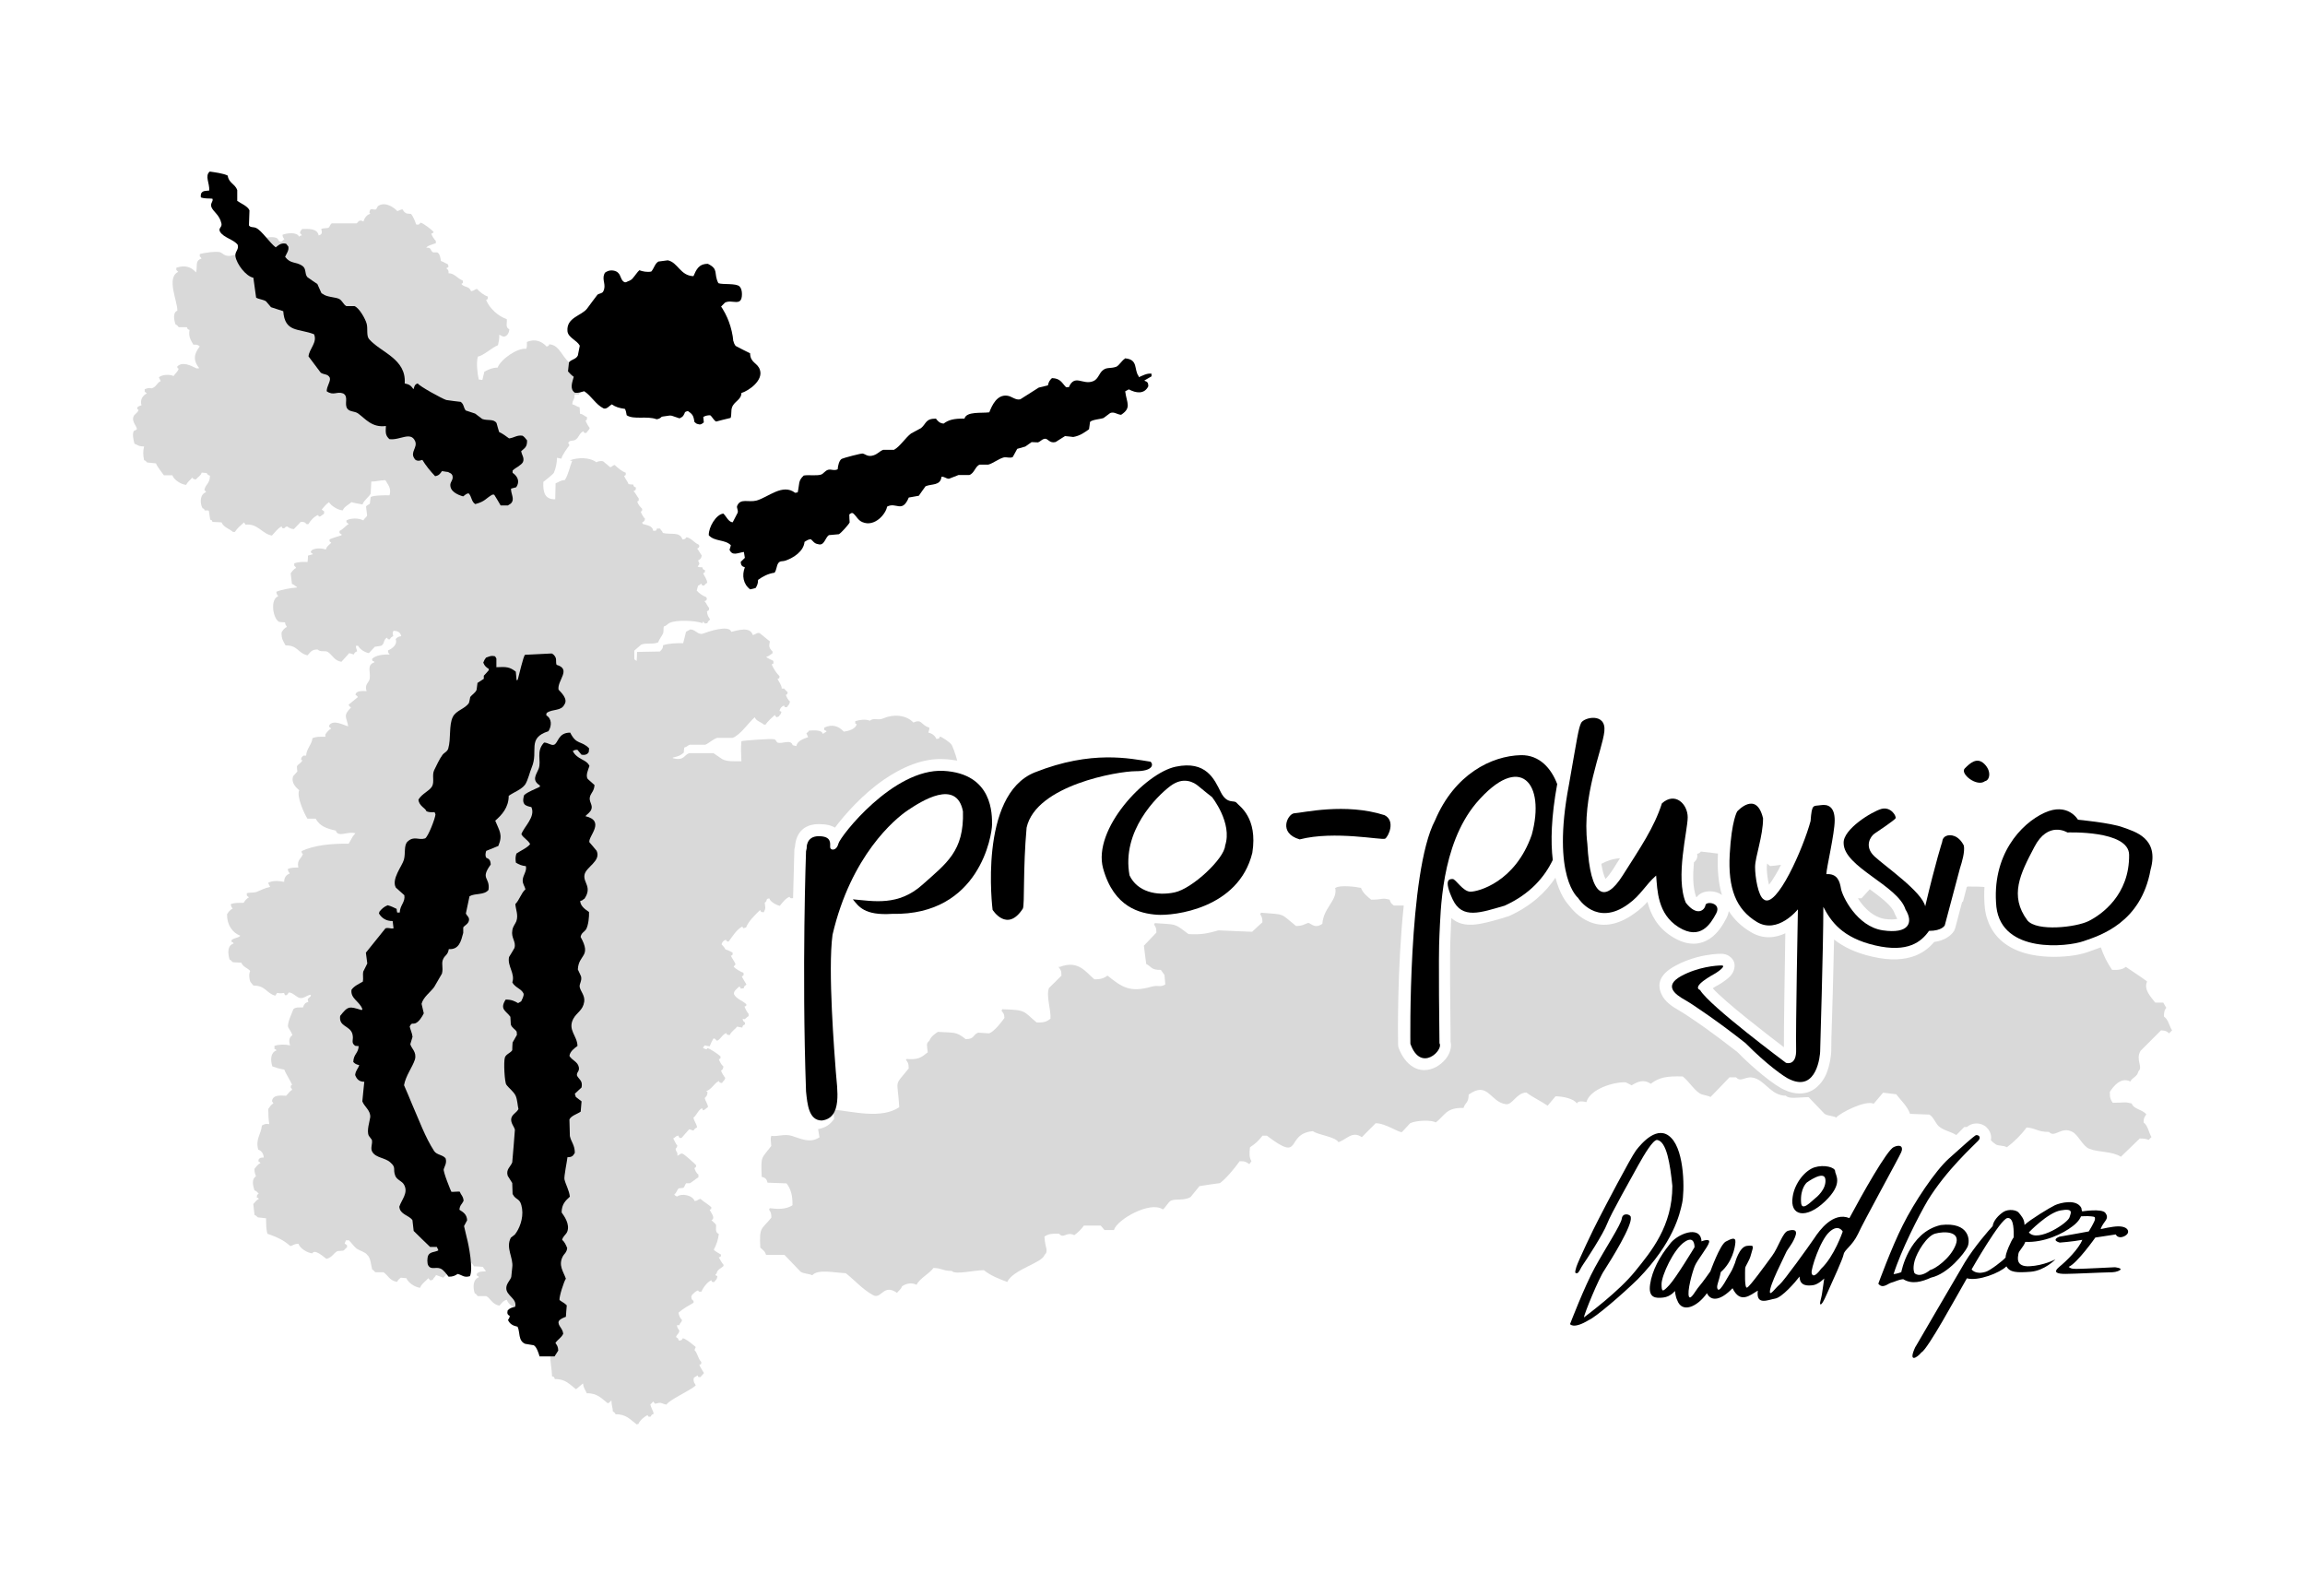 <?xml version="1.0" encoding="UTF-8"?>
<svg xmlns="http://www.w3.org/2000/svg" id="Ebene_1" data-name="Ebene 1" viewBox="0 0 260 180">
  <defs>
    <style>
      .cls-1 {
        fill: #d9d9d9;
      }

      .cls-1, .cls-2 {
        fill-rule: evenodd;
      }
    </style>
  </defs>
  <path class="cls-1" d="m23.56,57.63c.05.33.1.66.15.99.22.07.18.05.26.25.32.02.68.04,1.02.05.25.58.86.7,1.29,1.08h.21c.26-.41.68-.75,1.04-1.08.05.08.1.17.16.26,1.41-.15,1.84,1.02,2.98,1.23.32-.32.65-.83,1.1-1.03.08.23.02.19.29.21.15-.13.09-.14.31-.21.28.14.36.28.78.3.26-.26.51-.54.78-.82.45,0,.46.07.65.26h.21c.2-.38.68-.89,1.09-1.03.09.19.08.2.26.15.13-.09.28-.21.42-.3v-.26c-.09-.07-.19-.13-.27-.21.24-.29.52-.62.82-.83.23.41,1,.9,1.55.93.16-.43.68-.64.99-.93.09.05,1.05.24,1.24.26.17-.49.75-.85.92-1.23.03-.45.04-.89.07-1.35.57,0,.89-.14,1.59-.16.26.47.71.9.47,1.71-.47-.02-1.94,0-2.13.21-.02.23-.05.48-.09.72-.06.12-.36.16-.43.35.04.33.07.65.12.99-.06.2-.32.33-.43.56-.5-.29-1.44-.27-1.9,0v.2c.09.06.16.14.25.21-.39.22-.58.56-1.03.78v.24c.09.05.19.11.25.16-.02.03-.03.07-.05.1-.17.06-1.23.35-1.33.47,0,.25,0,.21.2.36-.24.24-.51.39-.62.77-.43-.19-1.43-.19-1.65.16-.02.05-.04.11-.06.15.1.07.2.13.27.21-.2.06-.38.1-.57.16,0,.39-.02.37-.05.72-.64-.02-1.05,0-1.5.15v.27c.1.11.13.09.21.25-.25.12-.47.41-.61.61.04.4.09.79.14,1.19.24.08.35.23.57.36v.05c-.64.04-1.74.23-2.33.48.03.35.11.28.21.51-.93.32-.61,2.52.11,2.89.23.03.45.04.66.05.05.35.11.3.21.52-.28.11-.46.38-.6.61-.02.78.21,1.01.45,1.47,1.39-.03,1.4.89,2.48,1.12.33-.34.42-.66,1.13-.66.4.37.83.05,1.19.3.5.35.7.96,1.5,1.09.3-.33.6-.65.88-.98.17.04.34.1.51.16.11-.23.14-.25.38-.37-.06-.33-.15-.34-.13-.62h.24c.18.38.77.76,1.22.83.22-.24.45-.49.67-.72.24-.03.47-.06.72-.11.41-.22.23-.74.68-.92.07.23.02.18.29.2.12-.22.16-.25.38-.36-.05-.38-.11-.34.04-.61.53.02.77.19.87.61-.35.03-.43.14-.63.32.24.62-.38,1.08-.87,1.29.03.34.08.27.2.46-.71-.03-1.63.08-2,.51.03.07.03.13.06.21.24.07.1-.03.21.16-.87.31-.43.97-.52,1.81-.06.5-.63.64-.36,1.44-.48-.02-.97-.06-1.21.25,0,.05-.02.1-.05.15.12.1.2.13.28.27-.37.3-.71.58-1.05.86.1.19.12.2.27.32-.94.94-.49,1.07-.31,2.12-.47-.1-1.6-.79-2.12-.16,0,.06-.04.13-.06.2.09.06.19.14.26.21-.29.15-.5.41-.66.67v.26c-.6-.02-1.04-.02-1.45.15-.08.74-.68,1.19-.72,1.97h-.3c-.17.18-.25.13-.27.51h.16c-.14.36-.53.45-.63.72,0,.19.04.37.05.57-.15.17-.31.34-.47.52-.28.78.39,1.33.68,1.59-.33.7.6,2.71.93,3.21h.93c.45.82,1.19,1.11,2.27,1.34.24.84,1.39.02,2.21.31-.11.11-.2.23-.3.36-.15.28-.31.56-.46.81-2.1-.03-3.92.19-5.31.83.03.26-.02.2.15.32-.19.59-.7.63-.52,1.54-.46,0-.82,0-1.19.16.04.35.12.28.22.52-.36.11-.63.42-.63.93-.63-.11-1.32-.17-1.79.11v.05c.07.14.14.28.21.41-.65.14-1,.36-1.56.58-.36.11-.75.02-1.07.14v.25c.07.08.17.14.24.21-.27.14-.45.37-.6.62-.61,0-1.05-.02-1.45.15.05.36.1.28.21.52-.3.1-.48.38-.63.62-.02,1.2.62,2.09,1.5,2.42-.25.28-.76.23-1.01.52.02.08.03.13.05.2.21.07.1-.03.2.16-.72.24-.66,1.04-.46,1.8.24.09.23.24.4.31.31.02.63.04.93.05.2.49.69.58,1,.93-.17.34-.12.93.03,1.24.12.14.23.27.33.41,1.4,0,1.45.87,2.47,1.14.08-.1.14-.21.21-.31.43.08.47.03.78,0,.03.08.07.17.1.25h.21c.07-.1.15-.2.26-.31.46.08.69.39,1.02.56.57.29.94-.27,1.45-.3-.02.07-.03.13-.05.2-.32.28-.38.24-.25.62-.39.08-.49.3-.61.62-.44,0-.84-.05-1.08.2-.1.31-.75,1.62-.58,2.03.15.3.39.58.47.91-.38.21-.43.69-.25,1.14-.6-.13-1.25-.12-1.77.05v.35c.23.09.1-.02.22.17-.66.24-.7,1.05-.46,1.8.43.15.7.25,1.35.36.17.49.66,1.19.88,1.71-.17.1-.12.06-.16.3.11.16.13.13.16.27-.28.16-.45.45-.68.67-.73-.05-1.51-.09-1.59.61.07.13.08.1.16.26-.28.13-.4.39-.58.62,0,.69.03,1.13.11,1.71-.43-.06-.54,0-.83.16-.09,1-.75,1.53-.41,2.72.35.11.6.45.62.89-.34,0-.43.03-.57.2,0,.07-.03.14-.05.2.09.08.16.14.26.21-.29.15-.49.41-.69.67,0,.43.08.56.17.83-.51.35-.35,1.01-.17,1.59.21.06.35.22.48.37-.17.14-.21.11-.21.46.24.06.11-.05.21.16-.28.11-.42.36-.61.56.05.41.09.83.14,1.23.24.09.21.15.38.27.3.03.6.06.92.1.02.64-.02,1.14.16,1.75,1.04.36,1.85.72,2.58,1.39.38-.09.38-.26.92-.26.14.49.98,1.03,1.56,1.08.24-.54,1.27.38,1.59.62.71-.19.76-.63,1.25-.88.22,0,.44-.04.65-.05.16-.06.23-.27.42-.36v-.25c-.09-.07-.18-.13-.27-.2.05-.13.1-.23.16-.36h.32c.28.27.61.76.92.97.32.22.94.36,1.14.67.4.3.42,1.11.57,1.66.23.08.2.24.39.31h.89c.52.35.69.97,1.54,1.08.1-.25.23-.32.41-.47.2.02.42.04.63.06.19.49.95,1.03,1.55,1.08.14-.44.63-.74.92-1.08.1.1.15.19.26.26.09-.03.17-.06.25-.1.11-.26.25-.25.36-.52.28.1.56.2.82.3.34-.33.64-.79,1.1-1.03.09.2.04.16.3.21.36-.44.38-.39.15-.88h.52c.05.19.06.21.2.31.09-.03.17-.06.26-.1.06-.19.22-.34.36-.46h.19c.07.4.24.36.38.67.33,0,.68.04,1.02.06.1.27.22.22.32.51-.47.02-.78-.02-1.05.31.02.08.04.14.07.2.21.07.09-.03.19.16-.65.23-.7,1.07-.46,1.81.24.08.2.24.36.31h.94c.49.26.65.92,1.48,1.08.27-.27.39-.56.84-.67.32,1.07,2.1,1.03,2.83,1.81,0,.33-.03.66-.05.98.11.34.31.55.46.83.24.02.48.03.73.05.02.03.04.06.05.1-.28.6-.35.97-.09,1.71.36.13.61.49.96.67,0,.97.18,1.56.21,2.49.26.06.23.07.31.31,1.2-.03,1.69.61,2.38,1.14.02-.02.07-.04.1-.06.22-.19.45-.39.67-.57h.04c.05.54.27.72.42,1.09,1.19-.03,1.7.62,2.37,1.13.25-.09.22-.19.41-.32,0,.58.14.73.16,1.25.15.06.25.16.3.31,1.21-.03,1.69.63,2.38,1.14l.2-.05c.14-.36.67-.85,1.04-.99.12.23.09.18.35.16.1-.23.12-.22.33-.31-.06-.43-.29-.61-.37-1.08.17-.11.2-.17.31-.32.08.08.13.17.22.26.85-.21.55-.05,1.29.1.31-.55,2.66-1.57,3.3-2.16-.12-.32-.23-.24-.25-.68.02-.07.03-.13.05-.2.13-.09.27-.17.41-.26.08.23.02.18.31.2.13-.15.28-.31.41-.46-.17-.27-.39-.61-.53-.93.25-.09.2-.02.23-.31-.39-.41-.42-1-.77-1.35.03-.11.09-.24.14-.35-.38-.3-.99-.86-1.45-.99-.14.21-.11.24-.46.27-.07-.3-.14-.25-.32-.41.13-.36.32-.31.38-.72-.14-.26-.24-.24-.27-.61h.27c.1-.35.22-.23.31-.58-.22-.19-.34-.47-.41-.83.6-.5.98-.7,1.7-1.12v-.21c-.18-.17-.22-.11-.25-.47.02-.04.03-.11.05-.16.17-.2.41-.45.71-.56.11.2.09.15.38.15.18-.44.67-1.11,1.12-1.29.1.24.03.19.31.21.18-.25.33-.26.37-.68-.28-.09-.27-.13-.09-.3.08-.45.5-.56.78-.83v-.15c-.2-.22-.39-.58-.53-.83.24-.08.22-.04.25-.31-.19-.13-.69-.37-.81-.56.27-.5.5-1.16.56-1.76-.49-.22-.26-.77-.31-1.04-.13-.2-.34-.34-.52-.52.5-.24-.04-.81-.21-1.19.23-.08.15,0,.21-.25-.36-.38-.87-.62-1.23-.97-.36.08-.27.2-.67.25-.22-.66-1.43-.91-1.98-.51-.18-.09-.22-.08-.31-.26.28-.13.27-.5.52-.67.17-.02.34-.03.5-.05.14-.09.21-.44.32-.52h.41c.3-.16.68-.51.97-.67v-.32c-.23-.11-.38-.5-.45-.72.17-.11.16-.06.2-.32-.2-.22-1.29-1.19-1.5-1.29-.28-.12-.38.16-.63.21.07-.44-.13-.34-.19-.77.11-.15.14-.14.19-.37-.17-.19-.33-.56-.46-.81.3-.13.22-.25.58-.32.05.19.05.15.16.27h.2c.28-.34.57-.65.87-.99.16.05.3.12.47.16.14-.2.18-.26.41-.36-.06-.43-.33-.67-.41-1.1.36-.27.54-.88.98-1.07.06.23.03.13.14.25.23-.12.31-.24.52-.37-.04-.41-.26-.59-.37-1.02.19-.19.31-.31.32-.68-.05-.03-.11-.06-.16-.09.68-.25.85-.86,1.44-1.15.1.2.08.19.35.22.16-.26.29-.27.37-.57-.18-.23-.37-.52-.48-.83.2-.11.23-.2.27-.46-.23-.17-.41-.55-.52-.82.23-.09.17-.03.2-.31-.19-.2-1.2-.91-1.49-.94-.13.16-.03.14-.21.1-.08-.02-.16-.06-.26-.1v-.1c.06-.06.12-.13.16-.21.19.04.38.08.57.1.08-.23.28-.63.42-.87h.15c.1.09.15.17.26.25.44-.19.57-.7,1.04-.87.1.22.1.21.41.21.14-.38.6-.64.82-.94.18.03.39.09.58.11.05-.27.1-.25.3-.35v-.22c-.17-.16-.21-.09-.26-.41.06,0,.13.02.21.04.2-.12.25-.24.46-.35v-.26c-.19-.21-.36-.54-.46-.83.24-.08.17,0,.21-.25-.43-.42-1.11-.57-1.4-1.14-.07-.35.4-.67.62-.88.06.09.11.17.16.26.1-.02.21-.04.32-.05.05-.27.15-.27.31-.41-.16-.3-.39-.63-.53-.93.23-.1.17-.04.22-.31-.02-.03-.05-.07-.06-.1-.31-.11-.84-.43-1.08-.67.06-.1.14-.18.22-.27-.11-.32-.39-.66-.53-.97.22-.09.19-.06.2-.36-.29-.13-.41-.24-.82-.36-.08-.23-.28-.38-.43-.57.07-.27.23-.43.49-.52.1.19.05.16.3.22.45-.59.89-1.37,1.56-1.71.06.17.02.11.15.2.07-.04.16-.07.27-.1.25-.68,1.06-1.47,1.58-1.96.12.23.08.24.42.25.24-.57.17-.36.1-1.08.38-.19.02-.47.53-.47.08.37.8.75,1.17.83.27-.34.67-.86,1.09-1.02.13.21.15.17.41.15v-.06c.08-3.26.14-5.29.14-5.3,0-.08,0-.15.02-.21l.06-.27c.04-.65.35-2.51,2.68-2.51.86,0,1.44.16,1.82.4,1.11-1.49,3.13-3.76,5.5-5.4,2.05-1.41,4.42-2.46,6.78-2.33.54.02,1.05.09,1.51.17-.17-.7-.58-1.84-.71-1.88-.06-.14-1.02-.81-1.24-.83-.09.24-.08.24-.41.26-.13-.38-.48-.61-.9-.72.08-.27.12-.28.12-.55-1.02-.31-.78-1.01-1.81-.58-.81-.88-2.28-.96-3.41-.46-.61.27-1.01-.13-1.5.26-.49-.22-1.2-.09-1.64.05v.25s.09.08.17.11c-.17.54-.95.76-1.46.82-.55-.6-1.29-.9-2.21-.45v.25c.07.04.16.09.26.14-.03.04-.03.08-.05.1-.23.08-.16.12-.37.21-.13-.5-1.08-.38-1.55-.37-.06.14-.19.2-.3.31.07.13.13.28.2.43-.53.2-1.2.39-1.34,1.01-.14-.03-.28-.06-.41-.1-.22-.73-1.18-.09-1.72-.3-.1-.05-.15-.31-.36-.37-.33-.09-3.44.13-3.7.22-.08.75-.03,1.46,0,2.26-.82,0-1.65.06-2.18-.25-.31-.22-.66-.44-.97-.66h-2.74c-.58.18-.56.91-1.85.56v-.06c.67-.16.83-.22,1.24-.56,0-.2.03-.39.06-.58.27-.05.39-.24.61-.31h1.75c.44-.18.83-.61,1.35-.78h1.75c.89-.35,1.74-1.67,2.48-2.32.17.44.72.53,1.04.83h.18c.27-.41.7-.77,1.05-1.09.08.15.08.16.2.26.09-.03.17-.06.26-.1.12-.27.22-.15.28-.52-.09-.04-.14-.08-.21-.1.05-.31.25-.51.51-.61.08.23.03.17.31.2.16-.26.32-.27.35-.67-.22-.12-.37-.51-.46-.72.19-.1.16-.06.21-.31-.16-.15-.28-.24-.41-.41h-.26c-.03-.45-.32-.74-.48-1.09.24-.08.19-.02.23-.3-.36-.36-.68-.85-.89-1.34.24-.08.18-.03.21-.31-.02-.03-.03-.07-.06-.11-.17-.07-.6-.28-.77-.41.35-.12.45-.25.72-.42v-.2c-.45-.47-.4-.61-.3-1.14l-1.14-.92c-.3-.13-.48.16-.79.2-.31-1-1.68-.52-2.42-.36-.27-.85-2.73.03-3.19.2-.58.2-.83-.47-1.44-.47-.17.09-.33.19-.48.27-.11.44-.2.86-.32,1.28-.86,0-1.6.02-2.26.23-.03.45-.17.47-.36.71-.85.02-1.71.03-2.58.05,0,.34-.03.69-.05,1.03-.08-.06-.16-.15-.26-.2v-.98c.26-.23.52-.45.77-.67.57-.24,1.37,0,1.92-.26.11-.34.45-.76.56-1.02.09-.28,0-.6.09-.78.35-.1.44-.32.67-.41.85-.36,2.92-.24,3.67.04.04-.07.08-.13.09-.2.13.24.17.28.47.2.06-.21.17-.27.31-.41-.18-.3-.32-.44-.36-.93.23-.11.23-.06.25-.36-.19-.23-.32-.55-.52-.78.21-.1.21-.03.27-.31-.04-.05-.08-.11-.11-.16-.4-.14-.78-.43-1.04-.72.06-.19.1-.38.15-.56.24-.08.17-.13.38-.22.08.23.02.18.3.22.13-.14.17-.22.36-.32-.05-.43-.32-.74-.47-1.08.24-.09.2-.06.21-.35-.22-.08-.22-.06-.3-.32-.25,0-.41,0-.53-.09.33-.36.16-.38.05-.67.22-.12.39-.26.42-.57-.18-.23-.34-.56-.52-.78.19-.11.19-.05.25-.31-.03-.05-.07-.1-.1-.15-.48-.19-.83-.74-1.35-.82-.17.17-.1.22-.46.25-.31-.92-1.28-.5-2.21-.73-.08-.28-.21-.24-.31-.5h-.36c-.07.26-.08.25-.41.26-.11-.59-.66-.61-1.19-.78-.03-.05-.04-.1-.06-.16.19-.16.25-.1.32-.41-.17-.17-.48-.67-.47-.82.16-.11.13-.05.15-.31-.23-.24-.46-.46-.56-.83.23-.1.16-.09.16-.35-.19-.25-.35-.6-.58-.82.24-.11.26-.08.27-.42-.23-.08-.23-.06-.3-.32-.18,0-.36-.02-.53-.05-.11-.32-.39-.61-.5-.93.22-.08.18-.06.19-.35-.49-.19-.9-.54-1.25-.88-.32.07-.21.17-.5.26-.27-.23-.53-.45-.79-.66-.23-.1-.67,0-.78.1-.71-.57-2.1-.58-3-.21.1.02.17.03.27.05-.28.67-.44,1.59-.83,2.16-.48.02-.64.22-1.04.37-.02.59-.03,1.2-.04,1.8-1.16.03-1.4-.76-1.34-1.96.28-.24.99-.76,1.18-1.02.21-.47.35-1.09.36-1.7.17.03.32.06.5.1.04-.35.69-1.25.89-1.49-.05-.22,0-.16-.14-.25.18-.44.53-.17.87-.42.38-.27.4-.75.87-.93.08.23.03.17.32.19.14-.26.28-.27.38-.56-.18-.23-.36-.54-.47-.83.21-.13.16-.15.16-.4-.35-.12-.35-.3-.79-.38,0-.23-.03-.47-.04-.72-.32-.08-.45-.24-.83-.35.04-.57.28-.46.26-1.09h.5c.08-.28.16-.26.31-.42-.14-.3-.35-.61-.45-.97.2-.11.14-.09.14-.36-.42-.16-.56-.83-.83-1.15.15-.07.17-.07.27-.19-.04-.1-.08-.18-.11-.26-1.17-.49-1.4-2.27-2.69-2.32-.07.23-.1.16-.29.26-.51-.57-1.28-.94-2.23-.52,0,.37.03.51-.07.77-1.02-.13-2.89,1.2-3.23,2.12-.59,0-1.11.24-1.5.47-.08.31-.14.61-.22.92-.13,0-.27-.04-.41-.05-.13-.61-.31-1.84-.1-2.58.69-.14,1.47-.95,2.27-1.29.08-.35.16-.66.15-1.19.21.12.42.27.61.21.31-.09.5-.44.52-.82-.49-.19-.22-.78-.29-1.14-.96-.32-1.96-1.22-2.33-2.17.22-.09.18-.06.2-.37-.5-.18-.9-.52-1.23-.87-.35.08-.27.21-.67.26-.2-.61-.79-.4-1.09-.82.24-.13.18-.11.16-.38-.58-.21-.97-.85-1.6-.82,0-.4-.06-.38-.26-.57.15-.07.17-.07.26-.2-.03-.09-.06-.17-.1-.26-.28-.11-.42-.24-.77-.36-.05-.34-.1-.81-.41-.97h-.47c-.37-.22-.14-.58-.76-.52.08-.24.75-.38,1.07-.52v-.25c-.21-.21-.42-.55-.52-.82.21-.06.13-.04.26-.16v-.05c-.19-.23-1.16-.98-1.46-1.03-.16.17-.16.28-.5.2-.11-.33-.35-.96-.59-1.19-.16,0-.34-.04-.5-.05-.68-.35-.06-.68-1.03-.26-.35-.4-1.38-1.14-2.19-.57-.07.12-.13.24-.2.36-.28.16-.72-.34-.76.41.09.07.03,0,.09.1-.39.11-.66.47-.76.87-.08-.03-.14-.06-.22-.1-.41-.04-.38.22-.56.31h-2.79c-.19.08-.23.4-.37.48-.16.1-.61.03-.82.15.04.31.13.35,0,.57-.08.09-.17.11-.3.16-.14-.81-1.14-.74-1.85-.73-.14.22-.21.11-.25.47.1.11.12.08.21.26-.22.03-.18.05-.32.14-.21-.56-1.43-.41-1.87-.21.04.35.11.28.21.52-.22.07-.19.29-.46.25-.2-.02-.2-.25-.32-.35-.38-.32-1.5-.08-1.8.05.02.35.1.28.22.53-.15.05-.28.09-.42.15-.32-.35-1.51-.63-1.92-.15,0,.06-.02.13-.04.2.09.07.17.13.25.2-.42.21-.49.55-.78.88-.39-.11-.65.13-1.03.1-.51-.03-.63-.29-.92-.41-.4-.15-2.04.08-2.32.21v.25c.1.12.12.09.2.25-.78.23-.42.88-.62,1.56-.56-.63-1.22-.85-2.22-.53v.26c.08.09.13.11.21.21-1.4.65-.03,3.43-.1,4.38-.53.2-.38,1.05-.2,1.55.21.08.23.16.36.31h.92c.08.23.09.23.3.31-.15.79.17,1.19.43,1.66.39-.02.53.02.72.2-.63.83-.8,1.51-.06,2.46-.26.02-.26.05-.42-.04-.5-.25-1.49-.76-2.06-.15.04.23,0,.15.16.24-.12.4-.39.52-.57.83-.46-.23-1.4-.15-1.66.16.07.14.14.28.21.41-.46.2-.46.65-1.03.82-.31-.09-.53,0-.78.1v.27c.09.07.17.14.24.2-.41.2-.81.67-.6,1.35-.24.04-.34.11-.49.24.05.25,0,.17.16.27-.11.37-.42.42-.56.72-.28.63.45,1.16.35,1.49-.1.05-.2.1-.32.16-.22.34-.03,1.07.06,1.44.39.14.42.31,1.09.31-.13.53-.12.97,0,1.55.23.07.2.14.35.26.33.03.67.06.99.1.16.42.62.94.89,1.34h.96c.15.5.97,1.04,1.56,1.09.14-.35.46-.53.67-.82.15.13.1.16.41.21.23-.28.55-.4.67-.78.18.02.37.04.56.05.12.21.14.21.37.3,0,.9-.5.94-.63,1.61.09.11.12.08.19.25-.66.22-.74,1.15-.4,1.81.23.08.15.07.25.25h.38l.09.05Z"></path>
  <path class="cls-2" d="m73.87,31.01c4.18-.07,6.91,1.98,8.17,4.84.5,1.14.94,2.92.57,4.56-.13.64-.33,1.24-.57,1.8-.93,2.13-2.84,3.68-5.18,4.4-.65.21-1.32.24-2.08.37-1.25.21-2.82-.28-3.63-.6-2.45-1-4.17-2.7-4.98-5.35-.16-.51-.14-1-.24-1.6-.18-1.05.13-2.24.42-3,.88-2.32,2.54-3.95,4.87-4.86.53-.22,1.11-.33,1.73-.45.31-.04.6-.08.92-.1h0Z"></path>
  <path class="cls-1" d="m191.85,96.05c.66.08,1.3.15,1.93.23v.03c-.09,1.8.06,3.33.45,4.64-.19-.14-.38-.23-.6-.3-.33-.1-.67-.14-.98-.1-.53.04-.99.26-1.27.65,0,0-.03-.04-.06-.04-.38-1.02-.38-2.45-.25-3.88.31-.27.45-.59.36-.97.3-.08.23-.07.41-.24h0v-.02Zm43.78,11.29c.24-.08.52-.18,0,0h0Zm-36.31-9.95c.12.12.24.23.35.3.42-.03.81-.08,1.22-.14-.09.18-.19.36-.27.54-.38.69-.74,1.27-1.08,1.7-.17-.64-.25-1.44-.25-1.98,0-.11.02-.25.04-.42h0Zm10.25,3.93h.41l.93-1.02c1.27.94,2.51,1.88,2.78,2.68h0c.02.1.08.19.13.29.08.14.14.27.19.38-.31.07-.77.09-1.45,0-.79-.14-1.48-.58-2.05-1.14-.39-.39-.71-.8-.94-1.19h0Zm11.84.43l.43-1.67.09-.08c.61,0,1.3,0,1.91.05-.04.75-.04,1.54.05,2.38v.02c.06.48.15.9.31,1.33.72,2.09,2.38,3.21,4.24,3.74,1.71.48,3.58.47,5.01.31.83-.09,1.55-.27,2.02-.43l.16-.06c-.24.09-.45.18,0,0,.37-.13.83-.29,1.34-.48.3.88.69,1.7,1.27,2.54.77.03,1.17-.05,1.55-.34.76.53,1.67,1.09,2.4,1.65-.43.9.47,1.8.92,2.38h.9c.11.2.23.39.34.58-.2.3-.26.44-.26.99.53.38.56,1.02.92,1.56-.12.11-.23.22-.33.34-.31-.23-.33-.31-.92-.34-.76.77-1.54,1.54-2.31,2.31-.6,1.03.32,1.8-.24,2.31-.16.67-.63.63-.92,1.15-1.07-.54-1.88.53-2.3,1.16-.02.69.07.87.32,1.24h.08c1.34,0,1.21-.14,2.06.08.24.67,1.23.67,1.65,1.23-.2.32-.3.34-.31.9.52.42.54,1.05.89,1.66-.12.11-.22.22-.32.32-.28-.12-.53-.16-1-.16-.71.69-1.42,1.37-2.13,2.06-1.01-.65-2.47-.47-3.56-.9-.76-.31-1.21-1.52-1.89-1.9-1.28-.69-2,.73-2.65,0-1.35,0-1.48-.44-2.54-.5-.56.79-1.47,1.68-2.22,2.23-.38-.24-.97-.13-1.25-.33-.22-.15-.41-.31-.55-.46.03-.16.03-.32.02-.47-.05-.34-.18-.63-.39-.86-.12-.15-.27-.28-.44-.36-.06-.02-.11-.05-.16-.08-.47-.19-1.04-.16-1.48.09-.06.03-.15.1-.26.18h-.29c-.3.31-.6.61-.9.91-.61-.39-1.46-.52-1.98-.99-.36-.32-.63-1.12-1.08-1.32-.72-.02-1.43-.05-2.16-.08-.27-.83-1.07-1.56-1.56-2.21-.48-.06-1-.13-1.48-.18-.35.42-.71.83-1.06,1.25-.91-.45-3.8,1.03-4.23,1.56-.28-.2-.93-.17-1.31-.42-.61-.63-1.21-1.25-1.81-1.89-1.15.02-2.2.25-2.56-.16-1.52,0-2.19-1.41-3.3-1.9-1.17-.54-1.71.51-2.31-.17h-.75c-.7.74-1.41,1.48-2.14,2.22-.28-.19-.88-.19-1.23-.42-.71-.47-1.21-1.36-1.9-1.9-1.86-.05-2.66.11-3.61.83-.8-.57-1.52-.22-2.15.17-.23-.11-.45-.23-.67-.34-1.34-.06-4.03.75-4.44,2.24-.29-.09-.99-.19-1.07.16-.31-.56-1.62-.82-2.41-.82-.3.35-.6.72-.89,1.06-.8-.55-1.66-.93-2.4-1.49-1.14.04-1.55,1.42-2.3,1.32-1.8-.23-2-2.67-4.21-1.08,0,.95-.37.86-.58,1.5-2.02-.04-2.06.84-3.13,1.64-.45-.3-2.21-.25-2.89.09-.3.33-.6.66-.92.99-.32.11-1.87-1.01-2.97-.99-.52.53-1.03,1.04-1.56,1.57-1.06-.75-1.69.24-2.63.57-.35-.63-2.32-.82-2.89-1.25-3.22.31-1.06,3.66-5.19.51h-.49c-.43.56-.82.92-1.41,1.31-.08.63-.11,1.14.16,1.57l-.24.33c-.35-.24-.45-.34-1.09-.33-.53.75-1.49,1.93-2.22,2.47-.77.1-1.54.22-2.31.34-.34.4-.65.81-1,1.23-.72.44-1.7.17-2.22.41-.3.14-.6.78-.91.99-1.42-.99-5.16,1.12-5.52,2.32h-1.07c-.14-.17-.27-.33-.42-.5h-1.9c-.29.42-.65.77-1.08,1.08-.93-.44-1.18.47-1.73-.17-.79-.02-1.23.04-1.63.33v.09c.05,1.14.5,1.55,0,1.98-.24.9-3.5,1.61-4.21,3.05-1.01-.38-1.87-.72-2.63-1.33-1.11,0-3.24.55-3.62.09-1,0-1.08-.31-2.06-.34-.52.69-1.54,1.16-1.92,1.9-.57-.3-1.21-.13-1.63.17-.14.38-.36.46-.57.74-1.55-1.1-1.76.79-2.71.25-1.21-.67-2.05-1.67-3.07-2.47-1.23-.04-3.16-.5-3.78.24-.31-.19-.96-.16-1.32-.41-.61-.64-1.21-1.27-1.81-1.89h-2.08c-.13-.46-.36-.53-.65-.83-.12-2.39.11-1.96,1.25-3.38,0-.52-.08-.62-.26-.9.02-.05.06-.11.08-.16.89.12,1.85.14,2.56-.33v-.08c.02-1.09-.22-1.8-.67-2.39-.7-.03-1.42-.06-2.14-.08-.11-.42-.24-.55-.66-.66-.1-2.43-.05-1.99,1.08-3.48-.04-.6-.12-.81,0-1.14.69.11,1.48-.25,2.31,0,.98.3,2.06.89,3.13.16-.05-.31-.12-.61-.16-.92.89-.17,1.36-.53,1.8-1.14,0-.53-.05-.62-.23-.92,0-.05.05-.11.06-.16,2.34.24,5.49,1.11,7.52-.25v-.09c-.2-3.23-.63-2.17,1.07-4.28,0-.61-.1-.67-.32-1,.02-.02.06-.05.08-.07,1.35.1,1.63-.16,2.39-.75-.08-.78-.22-.97.18-1.31.19-.47.57-.74.96-1,1.82.13,2.02-.08,3.14.82,1.04,0,.79-.52,1.41-.73.39.02.81.05,1.23.08.57-.2,1.39-1.25,1.73-1.74-.03-.52-.12-.52-.33-.81.03-.06.06-.13.08-.17,2.76.08,2.33.2,3.88,1.49.85.03,1.14-.1,1.56-.42.08-1-.51-2.57-.17-3.46.46-.47.94-.93,1.41-1.4,0-.6-.1-.67-.34-.99h.16c2.13-.8,2.93.61,3.89,1.4.74.02,1.08-.13,1.49-.41,1.66,1.33,2.54,1.94,5.02,1.23.71-.19.95.12,1.49-.24v-.08c-.03-.33-.05-.66-.09-.99-.13-.19-.27-.38-.41-.57-1.1.02-1.03-.35-1.65-.67-.1-.69-.17-1.37-.26-2.06.48-.49.94-.99,1.41-1.48,0-.53-.08-.62-.26-.9.02-.06.05-.12.09-.17,2.5.21,2.07-.06,3.79,1.24,1.45.09,2.18-.08,3.38-.42,1.26.05,2.52.12,3.8.16.36-.35.75-.7,1.16-1.07,0-.53-.08-.63-.25-.9.03-.06.06-.12.09-.18,2.81.23,2.09,0,3.95,1.5.72,0,.96-.21,1.31-.33.31-.13.71.75,1.66.08.12-1.77,1.61-2.57,1.48-3.88,0-.17-.13-.07,0-.17.47-.34,2.26-.14,2.88,0,.16.52.77,1.04,1.15,1.33,1.37,0,1.14-.25,2.08,0,.1.38.22.47.48.66h1.11c-.74,7.02-.66,14.65-.64,15.54,0,.18,0,.36.07.53.69,1.86,2.27,3.14,4.2,2.15.41-.22.76-.52,1.05-.85.52-.61.76-1.38.6-2.03,0-.11,0-.22,0-.72-.02-2.49-.12-9.19,0-11.26,0-.15.02-.43.03-.74,0-.35.03-.75.06-1.21,1.44,1.28,3.38.7,5.81,0,.27-.09.31-.1.42-.14.08-.02.17-.03.25-.07,2.5-1.13,4.17-2.69,5.26-4.34.49,1.87,1.22,2.79,1.54,3.14.56.74,3.23,3.94,7.42.85.61-.42,1.04-.85,1.42-1.27.37,1.43,1.1,2.9,2.82,3.96,1.76,1.08,3.12.89,4.18.22.93-.61,1.49-1.55,1.88-2.29.16-.3.26-.59.29-.85.61.96,1.41,1.73,2.45,2.35,1.44.89,2.84.67,3.93.16-.06,3.92-.18,10.92-.16,12.85-1.99-1.52-6.61-5.07-8.03-6.65.24-.16.53-.32.74-.43.02-.02.04-.04.07-.05l.17-.1c.25-.16.74-.51,1.01-.8.17-.19.31-.41.38-.63.23-.66.08-1.23-.56-1.65-.25-.15-.53-.23-.88-.23-.42,0-1.45.06-2.71.39-.79.22-1.65.52-2.5,1-1.74.96-2.02,2.07-1.49,3.18.34.78,1.14,1.36,2,1.84.38.21,1.51.95,2.98,1.99,1.05.76,2.29,1.68,3.57,2.68,1,1.03,1.98,1.88,2.79,2.55,1.13.93,2.09,1.55,2.55,1.73.6.29,1.16.4,1.69.4h0c.78,0,1.42-.27,1.92-.71.46-.39.79-.87,1.03-1.38.5-1.12.61-2.45.61-2.67s0-.74.02-1.56c.09-2.48.22-7.27.3-11.05,1,.79,2.35,1.49,4.28,1.93,2.13.5,3.69.35,4.87-.1.97-.38,1.63-.95,2.14-1.55,1.19-.16,1.81-.7,2.1-1.05.06-.08.12-.16.18-.25,0-.03,0-.06,0-.06.05-.08.08-.15.1-.23,0,0,.38-1.43.78-2.95h0l.07.02Zm-21.83-1.49s0,.03.02.04c.02,0,.03.02.05.03,0,0-.02-.03-.07-.07h0Zm-18.95-2.82c.57-.31,1.32-.6,2.1-.63l-.13.21c-.05.08.06-.11-.64,1.01-.34.52-.62.88-.86,1.11-.2-.38-.35-.95-.47-1.7h0Z"></path>
  <path class="cls-2" d="m202.21,134.99c.22-1.52,1.38-2.97,2.47-3.32,1.09-.34,2.32,0,2.32.44s1,1.35-1.14,3.4c-2.14,2.05-4.01,1.66-3.65-.52h0Zm1.6-1.61s1.96-1.44,2.09-.36c.13,1.1-.96,2.01-1.25,2.23-.3.22-1.43,1.48-1.49.39-.12-1.61.65-2.26.65-2.26h0Z"></path>
  <path class="cls-2" d="m216.07,151.91s4.52-7.77,5.56-9.52c1.05-1.73,2.76-3.69,3.14-4.09.07-.61.67-1.25,1.23-1.61.57-.35,1.5-.22,1.74.13.27.34.62.7.62,1.35.66-.62,2.87-1.96,3.44-2.23.57-.26,2.41-.75,2.97.31.04.31.1.39.1.39,0,0,2.22-.35,2.61.17s.08.78-.22,1.22c-.3.45-.3.61-.3.61,0,0,1.3-.31,1.99-.31s1.1.25,1.1.61-.61.66-.95.61c-.36-.05-.44-.31-.44-.31l-2.31.35s-2.05,2.91-3.01,3.31c.31.26.61.22,1.13.22s4.09-.18,4.09-.18c0,0,.88.1.58.31-.32.22-.71.27-1.31.27s-3.96.17-4.85.17-1.48-.14-.7-.79c.8-.65,2.19-2.01,2.6-3.05-1.23.22-2.54.31-2.54.31,0,0-1.03-.25-.06-.66,1.01-.17,3.33-.6,3.33-.6,0,0,.7-1.13.7-1.39s0-.26-.44-.31c-.45-.05-1.14,0-1.14,0,0,0-.17.54-.94,1.11-1.12.87-3.22,1.87-5.34,1.77-.22.61-.74,1.01-.78,1.35-.05.36-.36,1.48,1.26,1.4,1.61-.08,2.92-.78,2.92-.78,0,0-1.21,1.27-2.79,1.4-1.56.12-2.35.09-2.74-.61-.74.74-3.19,1.7-4.46,1.35-1.21,2.09-4.4,7.99-5.14,8.37-.49.61-1.54,1.23-.66-.66h0Zm6.32-8.72s3.26-5.72,4.05-5.8c.78-.09.7,1.62.7,2.18-.31.39-.96,1.91-.91,2.27-.28.35-1.76,1.48-2.23,1.61-1.18.38-1.61-.27-1.61-.27h0Zm6.46-4.18s2.13-2.23,3.59-2.48c1.5-.27,1.14.3,1.01.74-.08.61-3.62,2.96-4.6,1.74h0Zm-16.98,5.79s1.49-4.1,2.77-6.62c1.26-2.53,3.64-6.11,5.19-7.5,1.52-1.38,2.79-2.49,3-2.61.22-.13.75.13.31.6-.45.49-3.58,3.28-5.71,6.76-.97,1.66-2.97,5.54-3.84,8.29.39-.04.87-.22.87-.22,0,0,.82-4.49,4.46-5.32,3.25-.39,3.36,1.79,3,2.49-.34.7-2.17,3.01-4.09,3.44-1.08.48-2.15.79-3.15.18-.57.05-.96.3-1.34.39-.39.09-.96.74-1.46.13h-.01Zm4.07-1.22s-.23-.43.03-1.38c.27-.97,1.37-2.79,2.31-3.05.96-.27,2.94-.32,2.32,1.26-.6,1.57-2.39,2.75-2.87,2.84-1.27,1-1.79.34-1.79.34h0Zm-23.98-3.57s.97-.39.82.13c-.12.52-1.34,2-1.61,2.66s-.91,2.92-.65,3.48c.22.35.74-.73,1.14-1.18.38-.43,1.27-1.7,1.27-1.7,0,0,1.08-3.01,1.73-3.35.67-.36,1.14-.54,1.09.08-.04.6-.35,2.23-1.65,3.36-.22,1.13-.58,1.66-.32,1.96.27.3,1.18-1.57,1.41-1.88.21-.3.52-1.13.52-1.13,0,0,.47-1.82,1.35-1.91s.71.03.47.91c-.21.88-.68,1.32-.68,1.66s-.09,2.22.21,2.14c.3-.09,2.09-2.57,2.83-3.58.74-1,1.18-2.65,1.8-2.83.6-.17,1.16-.17.77.75-.38.92-.82,1.26-1.04,1.79-.21.52-1.83,3.58-1.78,4.4.07.35.61-.47,1.09-.87.48-.39,3.3-4.32,3.92-5.23.59-.91,2.14-3.01,3.96-2.27,1.44-2.69,4.23-7.67,5.01-8.02s1.1,0,.83.6c-.26.61-4.24,7.81-4.87,9.21-.67,1.38-1.54,1.78-1.62,2.3-.1.53-1.28,3.1-1.58,3.76-.3.66-.78,1.88-1.01,1.88-.2,0,.1-.69.18-1.4.1-.69.22-1.52.22-1.52,0,0-.65.66-1.23.75-.56.08-1.55.16-1.55-.97-.5.66-1.98,2.36-2.76,2.49s-2.18.83-1.95-.9c-.88.52-1.98,1.52-2.85-.27-1.35,1.4-2.43,1.52-2.89.56-1.11,1.58-2.82,2.28-3.35.79-.2-.39-.26-1.04-.26-1.04,0,0-.49.65-1.32.74-.82.09-1.71.09-1.48-1.49.22-1.57,1.12-3.19,2.18-4.48.74-1.15,3.52-2.32,3.62-.36h0l.03-.02Zm15.9-1.09s-.47-.92-1.51.04c-1.06.97-2.1,4.23-2,4.62.06.39.37.49,1.07-.47,1.48-1.38,2.43-4.18,2.43-4.18h0Zm-16.72,1.78s.06-1.44-1.13-.61c-1.24.83-2.59,3.8-2.59,4.75s.13.91.86.13c.74-.78,2.85-4.27,2.85-4.27h0Zm-14.04,8.65s1.62-4.24,2.8-6.38c1.17-2.14,2.95-4.84,3.04-5.53.09-.71,1.01-.48,1.01-.14.19.92-2.14,4.67-2.98,5.98-.6.83-2.3,4.97-2.3,5.32.48-.38,3.92-2.91,5.76-5.19,1.84-2.27,4.21-5.11,4.21-9.64-.25-2.44-.64-5.06-1.74-5.19-.47.04-1.39,1.57-2.1,2.84-.69,1.27-3.12,5.54-3.52,6.62-.4,1.1-2.45,4.24-2.7,4.58-.27.35-.48,1-.71,1-.21,0-.26-.04-.05-.74.23-.69,1.92-4.28,2.5-5.36.56-1.1,3.63-6.98,4.23-7.77.61-.78,2.44-2.97,3.96-1.4,1.54,1.56,1.51,6.1,1.23,7.37-.27,1.26-.99,4.45-4.98,8.55-1.83,1.79-4.79,4.31-5.53,4.62-1.79,1.09-2.14.45-2.14.45h.01Z"></path>
  <path class="cls-2" d="m57.64,55.13c0,.56.32.98.15,1.43-.12.26-.27.3-.5.45h-.82c-.23-.4-.47-.81-.73-1.22h-.2c-.78.44-.78.76-1.93,1.07-.46-.28-.39-.88-.76-1.22-.31.06-.39.21-.61.35-.6-.17-1.52-.56-1.44-1.37.05-.32.38-.57.22-1.02-.12-.24-.26-.22-.46-.35-.24-.03-.48-.08-.71-.11-.2.3-.35.51-.77.57-.55-.58-1.06-1.21-1.44-1.84-.34.14-.74.16-.9-.16-.5-.72.38-1.22.09-1.94-.5-1.16-1.73-.07-2.91-.24-.43-.41-.44-.67-.39-1.48-1.58.21-2.3-.81-3.16-1.43-.38-.25-.91-.16-1.18-.51-.41-.52.18-1.37-.48-1.73-.72-.27-1.08.3-1.86-.25,0-.58.48-1.13.35-1.53-.24-.45-.6-.3-1.02-.56-.45-.6-.92-1.22-1.38-1.84.07-.85,1.03-1.58.62-2.5-1.74-.68-3.29-.17-3.47-2.6-.46-.14-.93-.3-1.38-.45-.18-.22-.37-.44-.56-.66-.32-.22-.82-.23-1.12-.42-.11-.75-.2-1.49-.31-2.24-.86-.18-1.87-1.54-2.02-2.39-.11-.55.42-.77.25-1.33-.47-.62-1.57-.78-1.99-1.47-.23-.43.25-.49.16-.92-.21-1-.93-1.32-1.14-1.88-.14-.47.25-.6.12-.93-.46-.05-.81.02-1.29-.14,0-.05-.02-.08-.03-.11,0-.1.02-.2.03-.3.19-.39.51-.31.93-.37.06-.83-.53-1.65.06-2.14.53.08,1.58.21,2.03.46.08.81.85.96,1.07,1.63v1.22c.38.27,1.2.6,1.38,1.07-.03.56-.03,1.12-.06,1.69.18.28.48.14.82.3.63.3,1.54,1.69,2.2,2.18.34-.25.57-.53,1.17-.41.08.1.17.21.25.31.11.43-.21.81-.36,1.17.64.84,1.15.49,1.95,1.02.48.35.22.86.56,1.27.37.27.75.52,1.13.78.14.33.3.68.45,1.01.02,0,.04.03.05.05.05.02.07.03.11.05.42.37,1.43.36,1.83.56.38.19.47.63.83.82h.92c.52.2,1.22,1.42,1.37,1.99.15.55-.06,1.36.28,1.74,1.31,1.5,4.21,2.21,4.01,4.99.55.11.7.26.96.61h.06c.06-.33.15-.52.45-.61.17.31,2.79,1.74,3.22,1.87.53.08,1.08.15,1.63.21.37.28.29.61.56.97.35.12.7.23,1.06.35.27.2.55.41.81.61.6.22,1.28-.04,1.61.46.09.32.18.67.29,1.01.46.22.75.45,1.12.72.58-.06.89-.41,1.53-.3.21.14.33.31.5.52.02.78-.27.86-.66,1.22.06.44.39.75.2,1.23-.2.38-.87.64-1.17.96v.25c.59.41.84,1,.41,1.63-.2.05-.37.1-.56.15h0l-.03.02Z"></path>
  <path class="cls-2" d="m75.32,29.36c1.16.24,1.4,1.74,2.9,1.79.31-.7.58-1.4,1.63-1.39,1.27.62.61,1.07,1.18,2.18.46.19,2-.02,2.39.37.19.19.27.51.27.86,0,1.53-1.12.53-1.92.97-.26.25-.49.51-.73.77-.4.28-.75.12-1.33.3-.21.16-.43.31-.66.46-.88.24-1.76-.55-2.39-.65-.67-.13-2.02.5-2.5.7-.34-.2-.65-.4-.98-.61-.47-.07-1.54.81-1.68,1.18-.25.67-.14,1.15-.56,1.59-.88.91-1.16.36-2.13.26-.1.25-.22.5-.32.76,1.27.03.71,1.3,1.23,2.08.2.32.6.36.77.76.05.3-.06.45-.2.67.65.2.39.81.6,1.28.31-.08.54-.26.83-.17.43.23.57.7,1.01.92h.16c.06-.51.2-.7.5-.97.67,0,1.12.39,1.69.31.56-.08.75-.85,1.63-.46.48.21.31.62.61,1.02.32.15.68.31,1.02.45.38-.2.96-.9,1.32-.14.16-.03.31-.08.46-.1.3-.56.54-.64,1.01-1.03.1-.35.2-.71.31-1.07-.11-.41-.42-.41-.35-1.01h-.35c-.21.19-.4.4-.61.6,0,0-3.58-.64-3.62-.65-.35-.24-.38-.73-.57-1.13-.57.2-1.18.26-1.98.25.07-.2,0-.1.16-.2.16-.04.33-.07.5-.11-.12-.18-.17-.21-.2-.5.15-.19.5-.35.61-.52.16-.24.08-.67.2-.86h.41c.19.15.27.45.29.78-.64.41-.4.4-.82,1,.33-.06.63-.13.93-.2.34-1.27,1.37-2.18,3.07-1.83.11.23.22.41.39.56.49-.26.67-.46,1.33-.67.18.16.35.31.51.47.45-.07.53-.28,1.08-.31.32.24.31.58.56.9.55.29,1.07.56,1.63.83.02,1.11.86,1.05,1.11,1.88.39,1.19-1.26,2.35-2.09,2.6,0,.77-.83.94-1.06,1.63-.13.34-.03.9-.16,1.18-.32.06-1.63.41-1.63.41-.3-.16-.4-.5-.67-.71-.36,0-.55.07-.78.19.02.21.05.41.06.61-.17.14-.35.3-.6.21-.28-.05-.29-.12-.46-.26-.11-.75-.22-.87-.78-1.26-.08.02-.17.04-.24.05-.17.46-.24.63-.66.81-.56-.18-1.1-.38-1.63-.56-.34.26-.44.61-.96.66-1.07-.41-2.56.08-3.37-.45-.05-.28-.09-.54-.2-.72-.63-.08-1.09-.23-1.48-.51-.28.16-.56.57-.92.46-.91-.45-1.36-1.4-2.19-1.94-.36.09-.64.23-1.07.16-.6-.44-.27-1.19-.11-1.79-.27-.19-.45-.38-.65-.61.04-.34.07-.67.11-1.02.28-.35.79-.33,1-.77.08-.37.14-.75.22-1.11-.34-.63-1.31-.9-1.39-1.63-.14-1.56,1.6-1.74,2.21-2.55.39-.52.77-1.05,1.18-1.58.2-.14.52-.12.64-.35.39-.73-.15-1.26.11-1.94.08-.19.11-.22.3-.31.45-.25,1.08-.1,1.28.15.3.26.3.82.66,1.02.67.38,1.3-.96,1.73-1.32.37.14.88.24,1.34.15.3-.32.41-.91.81-1.13.35-.05.71-.1,1.07-.14h-.02Z"></path>
  <path class="cls-2" d="m126.87,40.42c1.57.1,1,1.29,1.58,2.03v.1c.44-.18.91-.47,1.44-.4v.3c-.27.16-.52.3-.79.46v.04c.32.11.43.21.43.62-.46.93-1.39.78-2.2.35-.14.08-.27.14-.41.22.18,1.35.74,1.85-.46,2.65-.48-.04-.78-.38-1.23-.2-.25.19-.51.37-.75.56-.34.13-1.32.18-1.53.45-.04.28-.06.55-.11.82-.53.37-.99.73-1.78.87-.3-.05-.6-.06-.93-.1-.34.22-.7.45-1.06.67-.7.18-.84-.41-1.22-.37-.39.08-.47.32-.78.41-.22,0-.46-.03-.71-.03-.23.16-.48.34-.71.5-.29.09-.62.17-.91.26-.17.3-.33.6-.5.92-.31.17-.71-.03-1.03.05-.58.16-1.22.68-1.74.81h-.96c-.5.17-.6.98-1.17,1.17h-1.22c-.35.14-.7.27-1.07.42h-.05c-.3-.02-.49-.26-.8-.22-.12,1.04-1.11.77-1.8,1.07-.27.36-.51.72-.76,1.07-.39.07-.75.13-1.13.2-.76,1.82-1.42.46-2.45,1.03-.13.82-1.4,2.34-2.79,1.74-.51-.21-.67-.71-1.08-1.02h-.15c-.08.04-.17.1-.24.16,0,.29.02.6.04.9-.11.24-.98,1.22-1.22,1.33-.38.03-.75.06-1.11.1-.43.24-.51,1.26-1.23,1.02-.44-.06-.55-.34-.82-.56-.35.03-.47.17-.71.3-.1,1.08-1.24,1.79-2.1,2.1-.41.15-.64,0-.86.3-.22.33-.17.73-.42,1.08-.74.1-1.37.45-1.86.81,0,.42-.12.67-.28.92-.2.06-.39.1-.61.15-.78-.57-.96-1.58-.6-2.49-.31-.09-.45-.22-.47-.61.17-.15.32-.31.47-.46-.04-.23-.08-.43-.11-.66-.67.09-1.3.5-1.62-.25.06-.16.11-.33.15-.51-.68-.68-1.8-.38-2.49-1.12-.03-.92.82-2.35,1.64-2.45.32.28.54.89,1,.98h.06c.19-.36.38-.71.56-1.08.09-.33-.18-.56-.04-.81.38-.84,1.26-.32,2.17-.56,1.32-.37,2.94-1.96,4.35-.87.08-.02.2-.04.29-.05.22-.97.03-1.3.68-1.9.56-.1,1.42.05,1.93-.1.32-.09.46-.47.87-.56.31-.06.66.15,1.03-.05.02-.4.17-1,.45-1.17.15-.09,2.24-.65,2.39-.6.28.07.5.34,1.01.25.6-.11.83-.5,1.28-.67h1.22c.7-.39,1.27-1.34,1.92-1.84.38-.2.76-.41,1.13-.61.61-.5.48-1.07,1.68-1.07.2.27.42.53.87.56.55-.41,1.13-.58,2.35-.56.22-.84,1.91-.59,2.8-.71.31-.79.85-1.99,1.98-1.88.57.05.96.55,1.52.41.69-.44,1.41-.89,2.08-1.32.35-.08.7-.18,1.03-.25.09-.41.21-.59.46-.82.97.03,1.11.54,1.59,1.03h.31c.67-1.54,1.58-.21,2.74-.68.6-.23.66-.92,1.13-1.26.43-.34.83-.14,1.48-.37.28-.1.64-.71.97-.91h0v-.04Z"></path>
  <path class="cls-2" d="m41.09,122.02c-.6,0-.86-.32-1.03-.76.06-.55.34-.7.46-1.12-.38-.08-.46-.15-.67-.35.03-.91.56-.95.61-1.79-.13,0-.28-.03-.41-.04-.52-.41-.11-.62-.3-1.33-.27-.97-1.56-.79-1.38-2.04.9-1.15,1.03-1.08,2.41-.66.03,0,.06-.04.09-.06v-.05c-.28-.85-1.37-1.18-1.22-2.18.32-.44.79-.63,1.28-.92.07-.36-.03-.81.04-1.12.15-.31.3-.61.46-.92-.06-.41-.11-.82-.16-1.22,0,0,2.2-2.75,2.21-2.75.39-.11.61.09.91,0-.03-.27-.06-.54-.1-.82-.75.02-1.27-.37-1.55-.86.04-.07.04-.14.06-.2.26-.32.52-.56.93-.72.41.11.68.25,1.01.41,0,.13.03.27.06.41h.29c.03-.86.64-1.15.52-1.95-.32-.28-.64-.57-.96-.86-.53-.95.71-2.43.91-3.15s-.03-1.62.41-2.04c.75-.69,1.21-.12,1.98-.36.33-.16,1.14-2.24,1.17-2.71-.02-.08-.07-.17-.1-.25-.39.02-.77.02-.96-.15,0-.25-.82-.55-.86-1.27.44-.71,1.19-.93,1.53-1.48.3-.53-.03-1.26.24-1.83.23-.46.6-1.28.94-1.73.19-.26.54-.35.65-.72.33-1.14.05-2.64.52-3.57.38-.75,1.39-.9,1.82-1.58.05-.22.11-.44.14-.66.2-.27.61-.49.72-.82.03-.25.06-.51.1-.77.24-.15.47-.3.71-.46v-.35c.2-.21.39-.41.56-.62v-.15c-.31-.2-.47-.33-.62-.71.11-.27.17-.38.31-.56.41-.14.55-.26,1.02-.15.05.08.11.16.15.25v.98c1.15-.06,1.5-.03,2.19.5.03.33.07.64.09.97.05,0,.09-.03.13-.06.12-.39.62-2.65.82-2.81l3-.15c.2.06.37.28.45.46.11.27,0,.53.11.82,1.72.5.05,1.76.22,2.8.26.29,1.11,1.05.66,1.68-.36.75-1.3.49-1.94.91-.11.11-.09.09-.1.31.63.37.63,1.18.24,1.79-2.46.78-1.09,2.23-1.88,4.07-.22.52-.43,1.47-.75,1.95-.42.57-1.27.85-1.85,1.27,0,1.33-.8,2.17-1.52,2.8.45,1.14.89,1.55.35,2.85-.47.19-.92.38-1.37.56-.08.27-.13.52,0,.77.34.13.49.29.51.77-1.23,1.69-.04,1.4-.25,2.86-.49.61-1.49.35-2.14.71-.13.64-.27,1.29-.41,1.94.06.23.41.41.35.77-.07.43-.45.54-.65.81v.62c-.25.93-.46,1.9-1.63,1.83-.1.65-.41.67-.61,1.07-.28.53.02.97-.16,1.69-.29.51-.58,1.02-.88,1.52-.42.58-1.23,1.13-1.42,1.89.08.35.16.72.25,1.07-.19.39-.55.98-.96,1.13-.31.1-.34-.06-.51.15-.04.06-.08.13-.12.2.03.24.29.78.32,1.17-.09.28-.17.55-.25.83.11.49.75.87.52,1.73-.29.89-1.03,1.8-1.23,2.9.31.71.62,1.43.91,2.15.8,1.81,1.46,3.69,2.49,5.28.29.44.99.42,1.29.82.17.52-.13.92-.21,1.22-.09.28.83,2.53.86,2.55.1.05.77-.06.96,0,.14.41.38.49.42,1.02-.19.41-.43.48-.47,1.01.44.28.83.51.87,1.18-.12.22-.24.44-.35.66.1.43.2.85.3,1.27.23.83.76,3.62.36,4.38-.68.2-.85-.13-1.38-.25-.31.19-.5.31-1.02.31-.23-.28-.57-.79-.92-.92-.54-.22-1.06.19-1.38-.36-.13-.22-.13-.83,0-1.12.21-.42.71-.35,1.13-.56v-.06c-.06-.11-.11-.24-.16-.34h-.76s-1.84-1.77-1.85-1.8c-.04-.4-.09-.8-.14-1.22-.4-.57-1.41-.62-1.48-1.52.27-.82,1.06-1.57.52-2.5-.23-.4-.78-.51-.97-.97-.31-.8.14-.91-.56-1.52-.6-.55-1.61-.49-2.03-1.18-.27-.43.06-.93-.06-1.37-.11-.14-.23-.3-.34-.46-.27-.54.1-1.62.16-2.09.05-.78-.67-1.18-.89-1.79.08-.74.13-1.46.22-2.2h0Z"></path>
  <path class="cls-2" d="m65.44,101.65c.07.61.6.94,1,1.22.03.51-.07,1.5-.33,1.95-.23.34-.52.37-.62.86,1.27,2.28-.23,1.93-.31,3.67.11.26.25.5.36.78.13.5-.22.85-.15,1.21.1.5.6.94.51,1.64-.14.99-.83,1.2-1.23,1.93-.67,1.27.45,1.92.47,3.07-.35.26-.83.6-.91,1.12.27.5.94.64,1.06,1.27.11.5-.3.57-.2.97.25.45.66.56.51,1.32-.25.24-.51.48-.76.71.03.12.06.23.11.36.2.16.43.34.65.5-.03.39-.06.78-.1,1.16-.38.27-1.07.45-1.27.88.02.62.03,1.25.05,1.87.15.7.55.99.56,1.89-.2.34-.3.5-.83.5-.05.47-.41,2.2-.34,2.5.14.6.52,1.2.61,1.95-.48.45-.92.83-.93,1.78.31.43.96,1.35.63,2.18-.15.35-.48.48-.57.92.28.22.42.56.57.92-.07.53-.33.61-.51.96-.5.98.06,1.66.36,2.49-.21.28-.77,2.02-.72,2.41.31.24.57.33.82.6-.03.43-.08.86-.1,1.29-.27.1-.67.25-.81.51-.14.48.46.77.51,1.41-.24.48-.61.63-.88,1.03.18.27.3.39.32.86-.14.22-.27.44-.42.66h-1.69c-.09-.34-.34-1.11-.66-1.26-.31-.06-.64-.1-.96-.16-.82-.34-.56-1.34-.86-1.93-.55-.12-.88-.32-1.08-.76.11-.18.16-.19.2-.47-.27-.11-.31-.29-.24-.6.21-.26.48-.34.85-.42.24-.96-1.04-1.23-1-2.14.02-.5.45-.85.56-1.22.03-.35.08-.71.11-1.07.16-1.09-.77-2.19-.16-3.36.16-.13.3-.23.45-.35.5-.61.98-1.8.82-2.91-.19-1.33-.66-.86-1.07-1.67-.02-.42-.03-.83-.04-1.24-.18-.27-.34-.55-.51-.81-.23-.73.34-1.04.51-1.52.03-.12.3-3.68.3-3.68-.08-.35-.5-.77-.41-1.27.09-.47.6-.64.81-1.06-.09-.35-.12-1.05-.31-1.49-.21-.47-.78-.87-1.06-1.27-.19-.27-.32-2.54-.16-3.06.14-.39.64-.5.83-.82,0-.29.02-.58.04-.87.17-.29.33-.58.49-.86,0-.12-.02-.24-.03-.36-.17-.29-.56-.44-.66-.82-.02-.28-.03-.58-.05-.86-.48-.67-1.25-.83-.53-1.94.68,0,.99.17,1.4.4.12-.06.23-.13.35-.2.11-.25.32-.6.27-.87-.22-.54-.98-.69-1.27-1.27.34-1.02-.58-1.82-.37-2.86.22-.34.41-.68.61-1.02.21-.75-.4-1.11-.24-1.99.06-.45.33-.71.45-1.02.25-.69-.06-1.3-.11-1.94.47-.47.65-1.24,1.14-1.67-.08-.35-.32-.59-.31-1.02.02-.58.49-1.01.36-1.59-.49-.05-.79-.19-1.13-.4-.05-.41-.06-.62.06-1.02.39-.28,1.26-.66,1.55-1.07-.27-.49-.72-.64-.99-1.11.28-.84,1.63-1.95,1.13-3.06-.27-.06-.69-.15-.81-.37-.19-.26-.1-.73,0-1,.47-.38,1.18-.63,1.77-.93v-.14c-.97-.61-.4-1.22-.14-1.89.34-.89-.34-1.94.61-2.95.45,0,.78.35,1.11.25.5-.15.44-1.38,1.84-1.37.71,1.43,1.22.85,2.13,1.77,0,.14-.03.27-.04.42-.14.28-.47.37-.82.3-.15-.18-.31-.37-.46-.56-.22,0-.3.02-.42.1-.04,0-.06.03-.1.05.5.99,1.55.91,1.88,1.68-.12.36-.48,1.11-.18,1.48.25.22.5.44.75.67-.04.67-.36.85-.5,1.27-.2.57.35.96.14,1.48-.14.35-.42.49-.67.76,2.32.56.3,2.27.45,2.94.28.33.56.64.82.97.53,1.17-1.22,1.82-1.37,2.71-.16.9.89,1.36,0,2.69-.24.12-.16.19-.45.25h0l-.04.03Z"></path>
  <path class="cls-2" d="m90.99,95.66s-.08-1.34,1.36-1.34,1.29.78,1.29,1.21.71.49.93-.37c.22-.85,6.19-8.49,11.84-8.21,5.63.3,5.49,4.99,5.49,6.07s-1.36,10.27-11.27,10.06c-3.15.21-3.79-.86-4.43-1.64,2.37.21,5.14.78,7.84-1.64,2.72-2.43,4.72-3.78,4.58-8.28-.71-3.71-4.7-1.14-6.2-.14-1.51,1.01-6.43,5.14-8.51,14.05-.55,3.99.23,13.55.37,15.46.14,1.93.78,5.22-1.58,5.5-1.48,0-1.63-1.85-1.78-3.28-.49-13.77,0-27.09,0-27.09l.08-.37h-.01Z"></path>
  <path class="cls-2" d="m111.96,102.6s-1.64-12.92,4.77-15.48c6.43-2.55,10.76-1.55,13.06-1.2.35.35.22,1.07-1.71,1.07s-11.21,1.56-12.28,6.36c-.42,4.62-.21,8.63-.42,9.13-1.79,2.78-3.42.14-3.42.14h0Z"></path>
  <path class="cls-2" d="m137.69,89.33c-.71-1.43-1.64-3.57-5.07-2.85-3.43.71-9.41,7.06-8.19,11.48,1.23,4.43,4.2,5.08,6.06,5.22,1.87.14,9.22-.65,10.77-6.98.64-4.01-1.49-5.28-1.78-5.65-.27-.35-1.06.22-1.78-1.2h0v-.02Zm-1,.56s-1-.78-1.5-1.21c-.49-.43-1.7-1.14-3.2,0-1.51,1.15-5.51,5.06-4.58,10.06.87,1.85,3.07,2.35,5.08,1.92,2.01-.42,5.63-3.84,5.7-5.27.86-2.57-1.49-5.5-1.49-5.5h0Z"></path>
  <path class="cls-2" d="m145.96,91.74c1.02-.06,5.79-1.21,10.22.21,1.27.65.42,2.43.06,2.65-.35.2-5.7-.93-9.64.08-2.47-.72-1.34-2.85-.64-2.94h0Z"></path>
  <path class="cls-2" d="m159.09,117.77s-.3-19.4,2.78-25.23c2.2-5.21,6.36-7.28,9.68-7.36,2.11-.04,3.43,1.5,4.1,3.26-.68,3.72-.75,6.51-.5,8.56-.92,1.92-2.54,3.85-5.44,5.16-2.71.78-4.78,1.57-5.85-.71-1.07-2.3-.35-2.3,0-2.3s1.15,1.43,2.01,1.43,5.05-1.07,6.91-6.42c1.58-5.77-1.27-9.42-6.27-3.57-4,4.78-4,12.34-4.14,14.83s0,11.7,0,12.26c.5.72-2.09,3.37-3.27.08h0Z"></path>
  <path class="cls-2" d="m178.04,101.31s-3.07-2.29-1.07-12.77c.94-5.35,1.07-6.34,1.37-6.98.28-.65,2.85-1.22,2.63.93-.22,2.14-2.57,7.27-1.92,12.69.33,6.14,1.99,6.72,3.98,3.58,2-3.15,3.56-5.42,4.43-8.14,1.49-1.35,2.91.08,2.91,1.57s-1.42,6.79-.21,9.64c1.29,1.63,2.14.79,2.21.28.06-.5,1.86-.28,1.21.93-.64,1.2-1.78,3.05-4.21,1.56-2.42-1.49-2.42-4.2-2.56-5.84-1.22,1.07-1.72,2.2-3.13,3.21-3.58,2.63-5.65-.65-5.65-.65h.01Z"></path>
  <path class="cls-2" d="m195.95,91.53s2.16-2.43,2.92.78c0,2-.9,4.36-.9,5.49s.35,3.28.98,3.65c1.43,1.14,4.49-5.86,5.28-8.84.15-2.01.3-1.65,1.14-1.79.86-.14,1.58.21,1.58,1.71s-.94,5.41-.94,6.07c1.23-.08,1.51.78,1.65,1.63s1.79,4.28,4.72,4.71c2.92.43,3.49-.85,2.56-2.35-.85-2.72-6.98-4.79-6.98-7.49-.08-1.57,3.21-3.57,4.27-3.86,1.08-.28,1.72.86,1.58,1.07-.14.22-1.93,1.43-2.37,1.72-.42.28-1.22,1.43,0,2.57,1.22,1.13,5.36,3.99,5.72,5.63,1.21-5.13,1.92-7.28,1.92-7.28,0,0,0-.45.43-.65.48-.22,1.42-.1,2.01,1.08.13.71-.21,1.85-.44,2.56-.2.72-1.71,6.43-1.71,6.43,0,0-.29.63-1.78.63-.86,1.22-2.36,2.5-6.07,1.64-3.72-.86-5-2.71-5.85-4.35,0,4.64-.36,15.97-.36,16.32s-.35,4.57-3.4,3.15c-.59-.22-2.71-1.76-5.01-4.09-2.96-2.35-6.02-4.42-6.77-4.84-1.29-.71-2.43-1.65-.52-2.72,1.94-1.06,4-1.21,4.57-1.21s-.28.64-.64.86c-.35.21-2.78,1.49-1.77,1.92,1.05,1.78,9.68,8.2,9.68,8.2,0,0,1.22.44,1.15-1.55-.06-2.02.2-15.76.2-15.76,0,0-2.27,2.85-4.63,1.42-2.35-1.42-3.27-3.78-3.06-7.63s.85-4.85.85-4.85h0v.02Z"></path>
  <path class="cls-2" d="m221.62,86.68c.57-.57,1.37-1.35,2.22-.5s.57,1.85.07,1.93c-.92.71-2.86-.85-2.29-1.43h0Z"></path>
  <path class="cls-2" d="m234.39,92.46s-1.14-2-3.78-.78c-2.64,1.21-6,4.78-5.42,10.63.63,5.28,7.99,4.5,9.83,3.85,1.87-.64,6.49-2.07,7.56-8.06,1.01-3.58-1.78-4.29-3.12-4.78-1.36-.51-5.08-.86-5.08-.86h0Zm-1.21,1.43s-2.16-1.35-3.71,1.65c-1.58,3-2.86,5.49-.78,8.28,1.06,1.28,5.48.78,6.91.07,1.42-.71,4.62-2.93,4.56-7.49-.06-2.78-6.99-2.5-6.99-2.5h.01Z"></path>
</svg>
